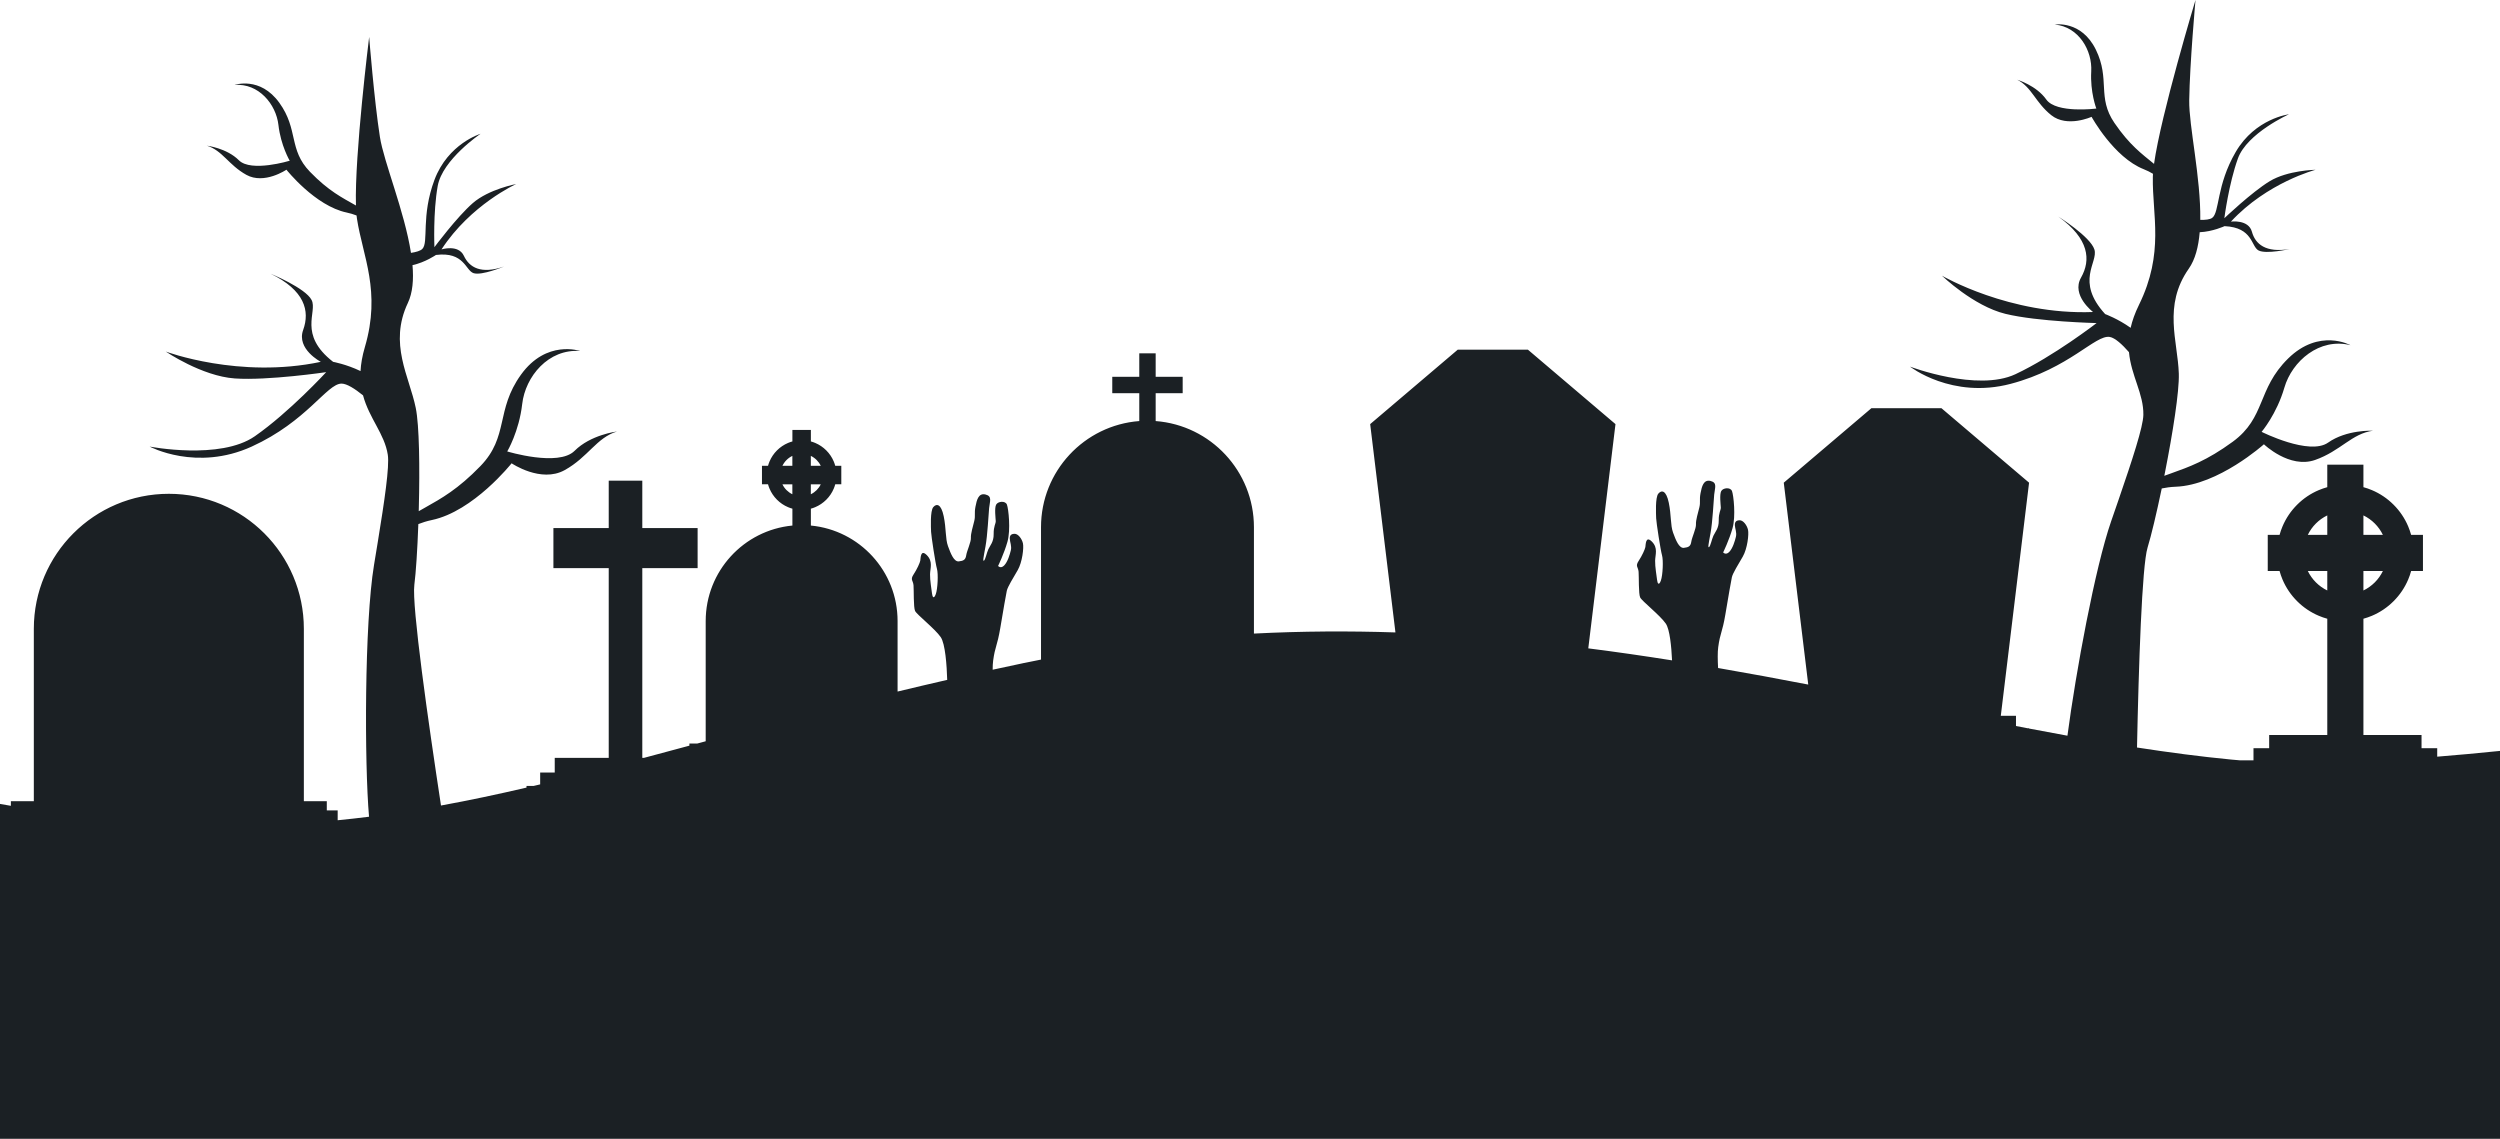 <?xml version="1.0" encoding="UTF-8"?><svg xmlns="http://www.w3.org/2000/svg" xmlns:xlink="http://www.w3.org/1999/xlink" height="1366.6" preserveAspectRatio="xMidYMid meet" version="1.0" viewBox="0.0 1633.5 3000.0 1366.6" width="3000.0" zoomAndPan="magnify"><g id="change1_1"><path d="M2924.66,2541.48v-10.13h-18.81v-15.86h-69.74v-139.51c3.45-.95,6.85-2.13,10.18-3.53,9.75-4.12,18.5-10.02,26.01-17.53,7.51-7.51,13.41-16.26,17.53-26.01,1.41-3.33,2.59-6.73,3.53-10.18h14.19v-43.37h-14.19c-.95-3.45-2.13-6.85-3.53-10.18-4.12-9.75-10.02-18.5-17.53-26.01s-16.26-13.41-26.01-17.53c-3.33-1.41-6.73-2.59-10.18-3.53v-26.99h-43.37v26.99c-3.45,.95-6.85,2.13-10.18,3.53-9.75,4.12-18.5,10.02-26.01,17.53-7.51,7.51-13.41,16.26-17.53,26.01-1.41,3.33-2.59,6.73-3.53,10.18h-14.19v43.37h14.19c.95,3.45,2.13,6.85,3.53,10.18,4.12,9.75,10.02,18.5,17.53,26.01,7.51,7.51,16.26,13.41,26.01,17.53,3.33,1.41,6.73,2.59,10.18,3.53v139.51h-69.74v15.86h-18.81v14.53h-16.5c-3.5-.28-6.96-.58-10.34-.91-36.9-3.57-74.55-8.52-112.94-14.46,2.05-98.24,5.9-217.82,12.67-239.9,4.36-14.18,10.73-40.9,17.01-70.96,2.56-.54,5.2-.99,7.91-1.34,2.85-.37,5.78-.61,8.79-.72,51.2-1.86,105.92-50.96,105.92-50.96,0,0,30.63,29.54,61.32,18.85,30.67-10.69,44.18-31.9,69.77-35.12-.96-.05-31.94-1.37-54.06,14.27-22.47,15.89-79.8-12.91-79.8-12.91,0,0,18.06-21.2,27.31-53.03,9.25-31.83,42.23-60.35,79.34-50.96,0,0-37.43-20.83-74.88,16.03-37.45,36.87-26.53,70.63-66.46,99.86-31.05,22.72-52.62,30.32-73.73,37.84-2.78,.99-5.56,1.98-8.34,3.01,.28-1.43,.57-2.86,.85-4.29,9.25-46.87,17.22-96.88,16.55-118.39-1.21-38.78-19.22-81.46,11.95-125.86,7.76-11.05,11.65-26.34,13.12-43.77,15.51-.64,29.81-7.28,29.81-7.28,34.26,1.56,31.66,24.37,40.82,29.17,9.17,4.8,37.36-1.71,37.36-1.71-28.73,4.74-41.22-5.78-45.34-20.78-4.12-15-25.16-12.12-25.16-12.12,43.48-46.98,101.61-62.21,101.61-62.21,0,0-33.48,.57-55.15,13.76s-54.38,44.39-54.38,44.39c0,0,5.32-41.39,16.29-71.73,10.97-30.34,61.25-53.02,61.25-53.02,0,0-40.46,4.97-63.89,45.21-23.44,40.23-19.2,72.71-28.31,79.16-2.69,1.91-8.03,2.49-14.22,2.36,.72-50.61-13.72-112.93-13.27-143.35,.65-44.56,7.55-120.53,7.55-120.53,0,0-41.38,137.05-49.77,196.69-14.62-12.04-29.25-22.42-47.55-49.19-21.08-30.84-4.83-52.13-22.22-87.78-17.39-35.65-49.27-30.22-49.27-30.22,28.78,2.64,45.09,31.22,43.68,56.2-1.41,24.98,6.12,44.61,6.12,44.61,0,0-48.04,6.1-60.04-10.86-12-16.96-34.91-23.75-34.91-23.75,17.42,8.72,21.7,27.22,40.86,42.53s48.38,1.98,48.38,1.98c0,0,26.62,48.69,62.6,62.88,4,1.58,7.69,3.43,11.08,5.48-.09,1.4-.15,2.72-.17,3.94-.82,45.54,14.13,90.74-16.69,153.48-4.87,9.91-8.04,18.99-9.95,27.42-15.31-10.9-30.57-16.48-30.57-16.48-36.2-39.65-8.07-62.02-12.9-77.48-4.83-15.46-43.25-39.47-43.25-39.47,37.04,26.56,39.23,52.02,27.19,73.19-12.04,21.17,14.43,41.27,14.43,41.27-100.14,3.87-181.34-43.6-181.34-43.6,0,0,37.69,36.42,76.27,45.82,38.58,9.4,109.33,11.06,109.33,11.06,0,0-51.7,39.93-97.44,61.37-45.73,21.44-126.49-9.12-126.49-9.12,0,0,50.29,39.28,120.77,20.68,70.48-18.59,101.74-59.24,118.97-56.29,6.28,1.08,14.78,8.83,23.05,18.26,2.66,28.6,17.68,49.9,17.26,75.25-.23,14.27-13.26,53.93-29.51,101.18-.45,1.34-.92,2.69-1.39,4.04-2.09,6.05-4.21,12.21-6.38,18.46-.45,1.3-.9,2.61-1.36,3.92-19.39,56-42.29,180.45-52.47,257.41-15.24-2.77-30.58-5.64-46.04-8.59v-.32h-1.64c-4.68-.9-9.36-1.8-14.06-2.71v-12.25h-18.23l33.93-279.75c-41.05-34.9-64.07-54.46-105.12-89.36h-84.12c-41.05,34.9-64.07,54.46-105.12,89.36l29.38,242.26c-35.55-6.86-71.61-13.56-108.19-19.87-.53-9.64-.67-18.92,.13-24.88,2.34-17.49,4.84-17.18,8.59-39.35,3.75-22.18,6.72-39.67,7.81-44.66,1.09-5,7.65-15.3,13.12-24.83,5.47-9.53,7.5-26.7,6.25-32.17-1.25-5.47-5.78-11.56-10.15-11.4-4.37,.16-5.78,2.19-5.62,6.09,.16,3.9,2.5,8.59,1.25,13.74-1.25,5.15-3.75,13.74-7.96,18.12-4.22,4.37-7.34,.62-7.34,.62,0,0,7.18-14.68,11.24-29.05,4.06-14.37,1.25-39.51-.62-44.51s-10.78-4.06-12.96,0c-2.19,4.06-.62,16.55-.47,19.68,.16,3.12-2.65,6.09-2.5,15.62,.16,9.53-4.37,13.74-6.4,18.27s-3.5,12.34-5.18,13.59-.75-3.28,1.75-16.87c2.5-13.59,3.59-37.95,4.37-46.07,.78-8.12,4.06-14.37-4.37-16.4-8.43-2.03-10.46,6.56-12.02,14.68-1.56,8.12,.16,10.46-1.41,17.02-1.56,6.56-4.37,15.3-4.06,20.3,.31,5-4.84,15.62-5.62,20.93-.78,5.31-3.12,6.72-8.9,7.34s-9.68-9.21-12.96-18.27c-3.28-9.06-2.03-20.93-5.15-35.92-3.12-14.99-8.59-15.46-12.49-10.93-3.9,4.53-2.81,24.83-2.65,29.67,.16,4.84,5.31,38.57,7.03,44.35,1.72,5.78,.94,24.05-1.41,30.45-2.34,6.4-4.06,3.44-4.53-.94-.47-4.37-2.5-15.62-2.34-22.96,.16-7.34,3.75-15.3-3.9-22.96-7.65-7.65-7.34,3.9-7.81,6.56-.47,2.66-3.9,10.31-8.12,16.71s-.47,7.18,0,12.96c.47,5.78-.16,26.39,1.87,30.77,2.03,4.37,23.89,21.39,30.76,31.39,4.77,6.93,6.75,27.53,7.52,44.14-33.09-5.25-66.6-10.1-100.53-14.42l32.64-269.09c-41.05-34.9-64.07-54.46-105.12-89.36h-84.12c-41.05,34.9-64.07,54.46-105.12,89.36l30.32,249.98c-55.59-1.85-112.19-1.57-169.81,1.38v-127.64c0-67.25-51.96-122.36-117.92-127.38v-33.47h32.41v-19.67h-32.41v-28.15h-19.67v28.15h-32.41v19.67h32.41v33.47c-65.96,5.02-117.92,60.13-117.92,127.38v158.84c-7.05,1.38-14.11,2.81-21.19,4.29h-.51v.11c-.67,.14-1.34,.27-2.02,.42-11.59,2.44-23.01,4.89-34.3,7.35,0-4.12,.17-7.8,.56-10.69,2.34-17.49,4.84-17.18,8.59-39.35,3.75-22.18,6.72-39.67,7.81-44.66,1.09-5,7.65-15.3,13.12-24.83,5.47-9.53,7.5-26.7,6.25-32.17s-5.78-11.56-10.15-11.4c-4.37,.16-5.78,2.19-5.62,6.09,.16,3.9,2.5,8.59,1.25,13.74-1.25,5.15-3.75,13.74-7.96,18.12-4.22,4.37-7.34,.62-7.34,.62,0,0,7.18-14.68,11.24-29.05,4.06-14.37,1.25-39.51-.62-44.51-1.87-5-10.78-4.06-12.96,0-2.19,4.06-.62,16.55-.47,19.68,.16,3.12-2.65,6.09-2.5,15.62,.16,9.53-4.37,13.74-6.4,18.27-2.03,4.53-3.5,12.34-5.18,13.59-1.69,1.25-.75-3.28,1.75-16.87,2.5-13.59,3.59-37.95,4.37-46.07,.78-8.12,4.06-14.37-4.37-16.4-8.43-2.03-10.46,6.56-12.02,14.68-1.56,8.12,.16,10.46-1.41,17.02-1.56,6.56-4.37,15.3-4.06,20.3,.31,5-4.84,15.62-5.62,20.93-.78,5.31-3.12,6.72-8.9,7.34s-9.68-9.21-12.96-18.27c-3.28-9.06-2.03-20.93-5.15-35.92-3.12-14.99-8.59-15.46-12.49-10.93-3.9,4.53-2.81,24.83-2.65,29.67,.16,4.84,5.31,38.57,7.03,44.35,1.72,5.78,.94,24.05-1.41,30.45s-4.06,3.44-4.53-.94c-.47-4.37-2.5-15.62-2.34-22.96,.16-7.34,3.75-15.3-3.9-22.96-7.65-7.65-7.34,3.9-7.81,6.56-.47,2.66-3.9,10.31-8.12,16.71s-.47,7.18,0,12.96c.47,5.78-.16,26.39,1.87,30.76,2.03,4.37,23.89,21.4,30.76,31.39,5.48,7.98,7.29,34.05,7.79,51.32-20.32,4.66-40.16,9.34-59.55,14.02v-84.61c0-59.85-45.66-109.03-104.05-114.6v-20.26c1.76-.48,3.5-1.08,5.2-1.8,4.98-2.11,9.46-5.12,13.3-8.96,3.84-3.84,6.86-8.31,8.96-13.3,.72-1.7,1.32-3.44,1.8-5.2h7.26v-22.17h-7.26c-.48-1.76-1.09-3.5-1.8-5.2-2.11-4.98-5.12-9.46-8.96-13.3-3.84-3.84-8.31-6.86-13.3-8.96-1.7-.72-3.44-1.32-5.2-1.8v-13.8h-22.17v13.8c-1.76,.48-3.5,1.09-5.2,1.8-4.98,2.11-9.46,5.12-13.3,8.96-3.84,3.84-6.86,8.31-8.96,13.3-.72,1.7-1.32,3.44-1.8,5.2h-7.26v22.17h7.26c.48,1.77,1.09,3.5,1.8,5.2,2.11,4.98,5.12,9.46,8.96,13.3,3.84,3.84,8.31,6.86,13.3,8.96,1.7,.72,3.44,1.32,5.2,1.8v20.26c-58.39,5.58-104.05,54.76-104.05,114.6v144.25c-3.42,.92-6.83,1.84-10.23,2.76h-9.33v2.52c-18.49,4.99-36.64,9.88-54.51,14.64h-2v-227.69h66.38v-48.07h-66.38v-56.84h-40.29v56.84h-66.38v48.07h66.38v227.69h-64.79v17.58h-17.48v14.25c-2.61,.62-5.21,1.24-7.81,1.85h-8.58v2.01c-34.54,8.05-68.58,15.29-102.62,21.5-15.34-100.75-35.21-239.89-31.98-264.91,1.9-14.71,3.67-42.12,4.79-72.81,2.44-.97,4.96-1.86,7.57-2.65,2.75-.84,5.59-1.58,8.54-2.19,50.15-10.48,95.8-68.11,95.8-68.11,0,0,35.17,23.95,63.62,8.23,28.43-15.71,38.16-38.9,62.84-46.4-.96,.11-31.72,4.04-50.87,23.2-19.46,19.45-80.83,.75-80.83,.75,0,0,14.22-23.95,17.96-56.88,3.74-32.93,31.43-66.61,69.6-63.62,0,0-40.41-14.22-71.1,28.44-30.69,42.66-14.22,74.1-48.65,109.65-26.77,27.64-46.75,38.76-66.28,49.74-2.57,1.45-5.14,2.89-7.72,4.37,.04-1.46,.08-2.91,.11-4.37,1.21-47.76,.61-98.39-3.67-119.48-7.74-38.02-32.69-77.04-9.47-126.07,5.78-12.2,7.03-27.93,5.55-45.36,15.18-3.25,28.16-12.21,28.16-12.21,34.04-4.25,35.32,18.67,45.16,21.86,9.85,3.19,36.54-7.99,36.54-7.99-27.52,9.52-41.6,1.26-48.2-12.83-6.6-14.09-26.84-7.7-26.84-7.7,34.93-53.65,89.64-78.47,89.64-78.47,0,0-32.9,6.22-52.04,22.87-19.13,16.65-46.11,52.93-46.11,52.93,0,0-1.75-41.69,3.95-73.45,5.69-31.76,51.42-62.6,51.42-62.6,0,0-39.04,11.73-55.35,55.35-16.31,43.61-6.65,74.91-14.54,82.81-2.33,2.33-7.5,3.81-13.61,4.73-7.83-50-32.58-108.99-37.28-139.05-6.88-44.03-12.91-120.07-12.91-120.07,0,0-17.65,142.07-15.85,202.27-16.44-9.4-32.61-17.16-55.17-40.45-25.99-26.83-13.56-50.56-36.72-82.76-23.16-32.2-53.67-21.47-53.67-21.47,28.81-2.26,49.71,23.16,52.54,48.02,2.82,24.86,13.56,42.94,13.56,42.94,0,0-46.33,14.12-61.01-.56-14.69-14.69-38.42-17.51-38.42-17.51,18.64,5.65,25.99,23.16,47.45,35.03,21.47,11.86,48.02-6.21,48.02-6.21,0,0,34.46,43.5,72.31,51.41,4.21,.88,8.16,2.08,11.84,3.53,.15,1.39,.31,2.7,.49,3.92,6.88,45.03,29.24,87.06,9.46,154.09-3.12,10.59-4.72,20.07-5.18,28.7-16.93-8.16-32.91-11.08-32.91-11.08-42.38-32.97-18.43-59.76-25.8-74.19-7.37-14.43-49.29-31.6-49.29-31.6,41,19.92,47.44,44.65,39.15,67.55s21.19,38.24,21.19,38.24c-98.05,20.72-186.09-12.36-186.09-12.36,0,0,43.3,29.54,82.91,32.29,39.61,2.75,109.63-7.56,109.63-7.56,0,0-44.22,48.09-85.68,76.94-41.46,28.85-126.21,12.36-126.21,12.36,0,0,56.2,30.23,122.53,0,66.33-30.23,90.28-75.56,107.76-75.56,6.37,0,16.06,6.21,25.8,14.1,7.45,27.74,25.85,46.2,29.71,71.25,2.18,14.1-3.96,55.4-12,104.71-.22,1.4-.46,2.8-.69,4.22-1.03,6.31-2.09,12.75-3.17,19.27-.22,1.36-.45,2.72-.67,4.1-11.58,70.09-11.52,237.95-5.98,302.1-12.48,1.57-25.01,2.98-37.63,4.22v-11.84h-13.05v-11h-27.53v-206.87c0-89.48-72.54-162.02-162.02-162.02h0c-89.48,0-162.02,72.54-162.02,162.02v206.87H13.05v5.52c-4.33-.74-8.68-1.49-13.05-2.27v401.82H3000v-465.43c-25.78,2.64-50.92,4.96-75.34,6.91Zm-88.56-289.49c10.18,4.92,18.44,13.19,23.36,23.36h-23.36v-23.36Zm0,66.73h23.36c-4.92,10.18-13.19,18.44-23.36,23.36v-23.36Zm-1863.1-138.16c5.2,2.51,9.43,6.74,11.94,11.94h-11.94v-11.94Zm0,34.11h11.94c-2.51,5.2-6.74,9.43-11.94,11.94v-11.94Zm-22.17-34.11v11.94h-11.94c2.51-5.2,6.74-9.43,11.94-11.94Zm-11.94,34.11h11.94v11.94c-5.2-2.51-9.43-6.74-11.94-11.94Zm1853.85,37.31v23.36h-23.36c4.92-10.18,13.19-18.44,23.36-23.36Zm-23.36,66.73h23.36v23.36c-10.18-4.92-18.44-13.19-23.36-23.36Z" fill="#1b2024"/></g></svg>